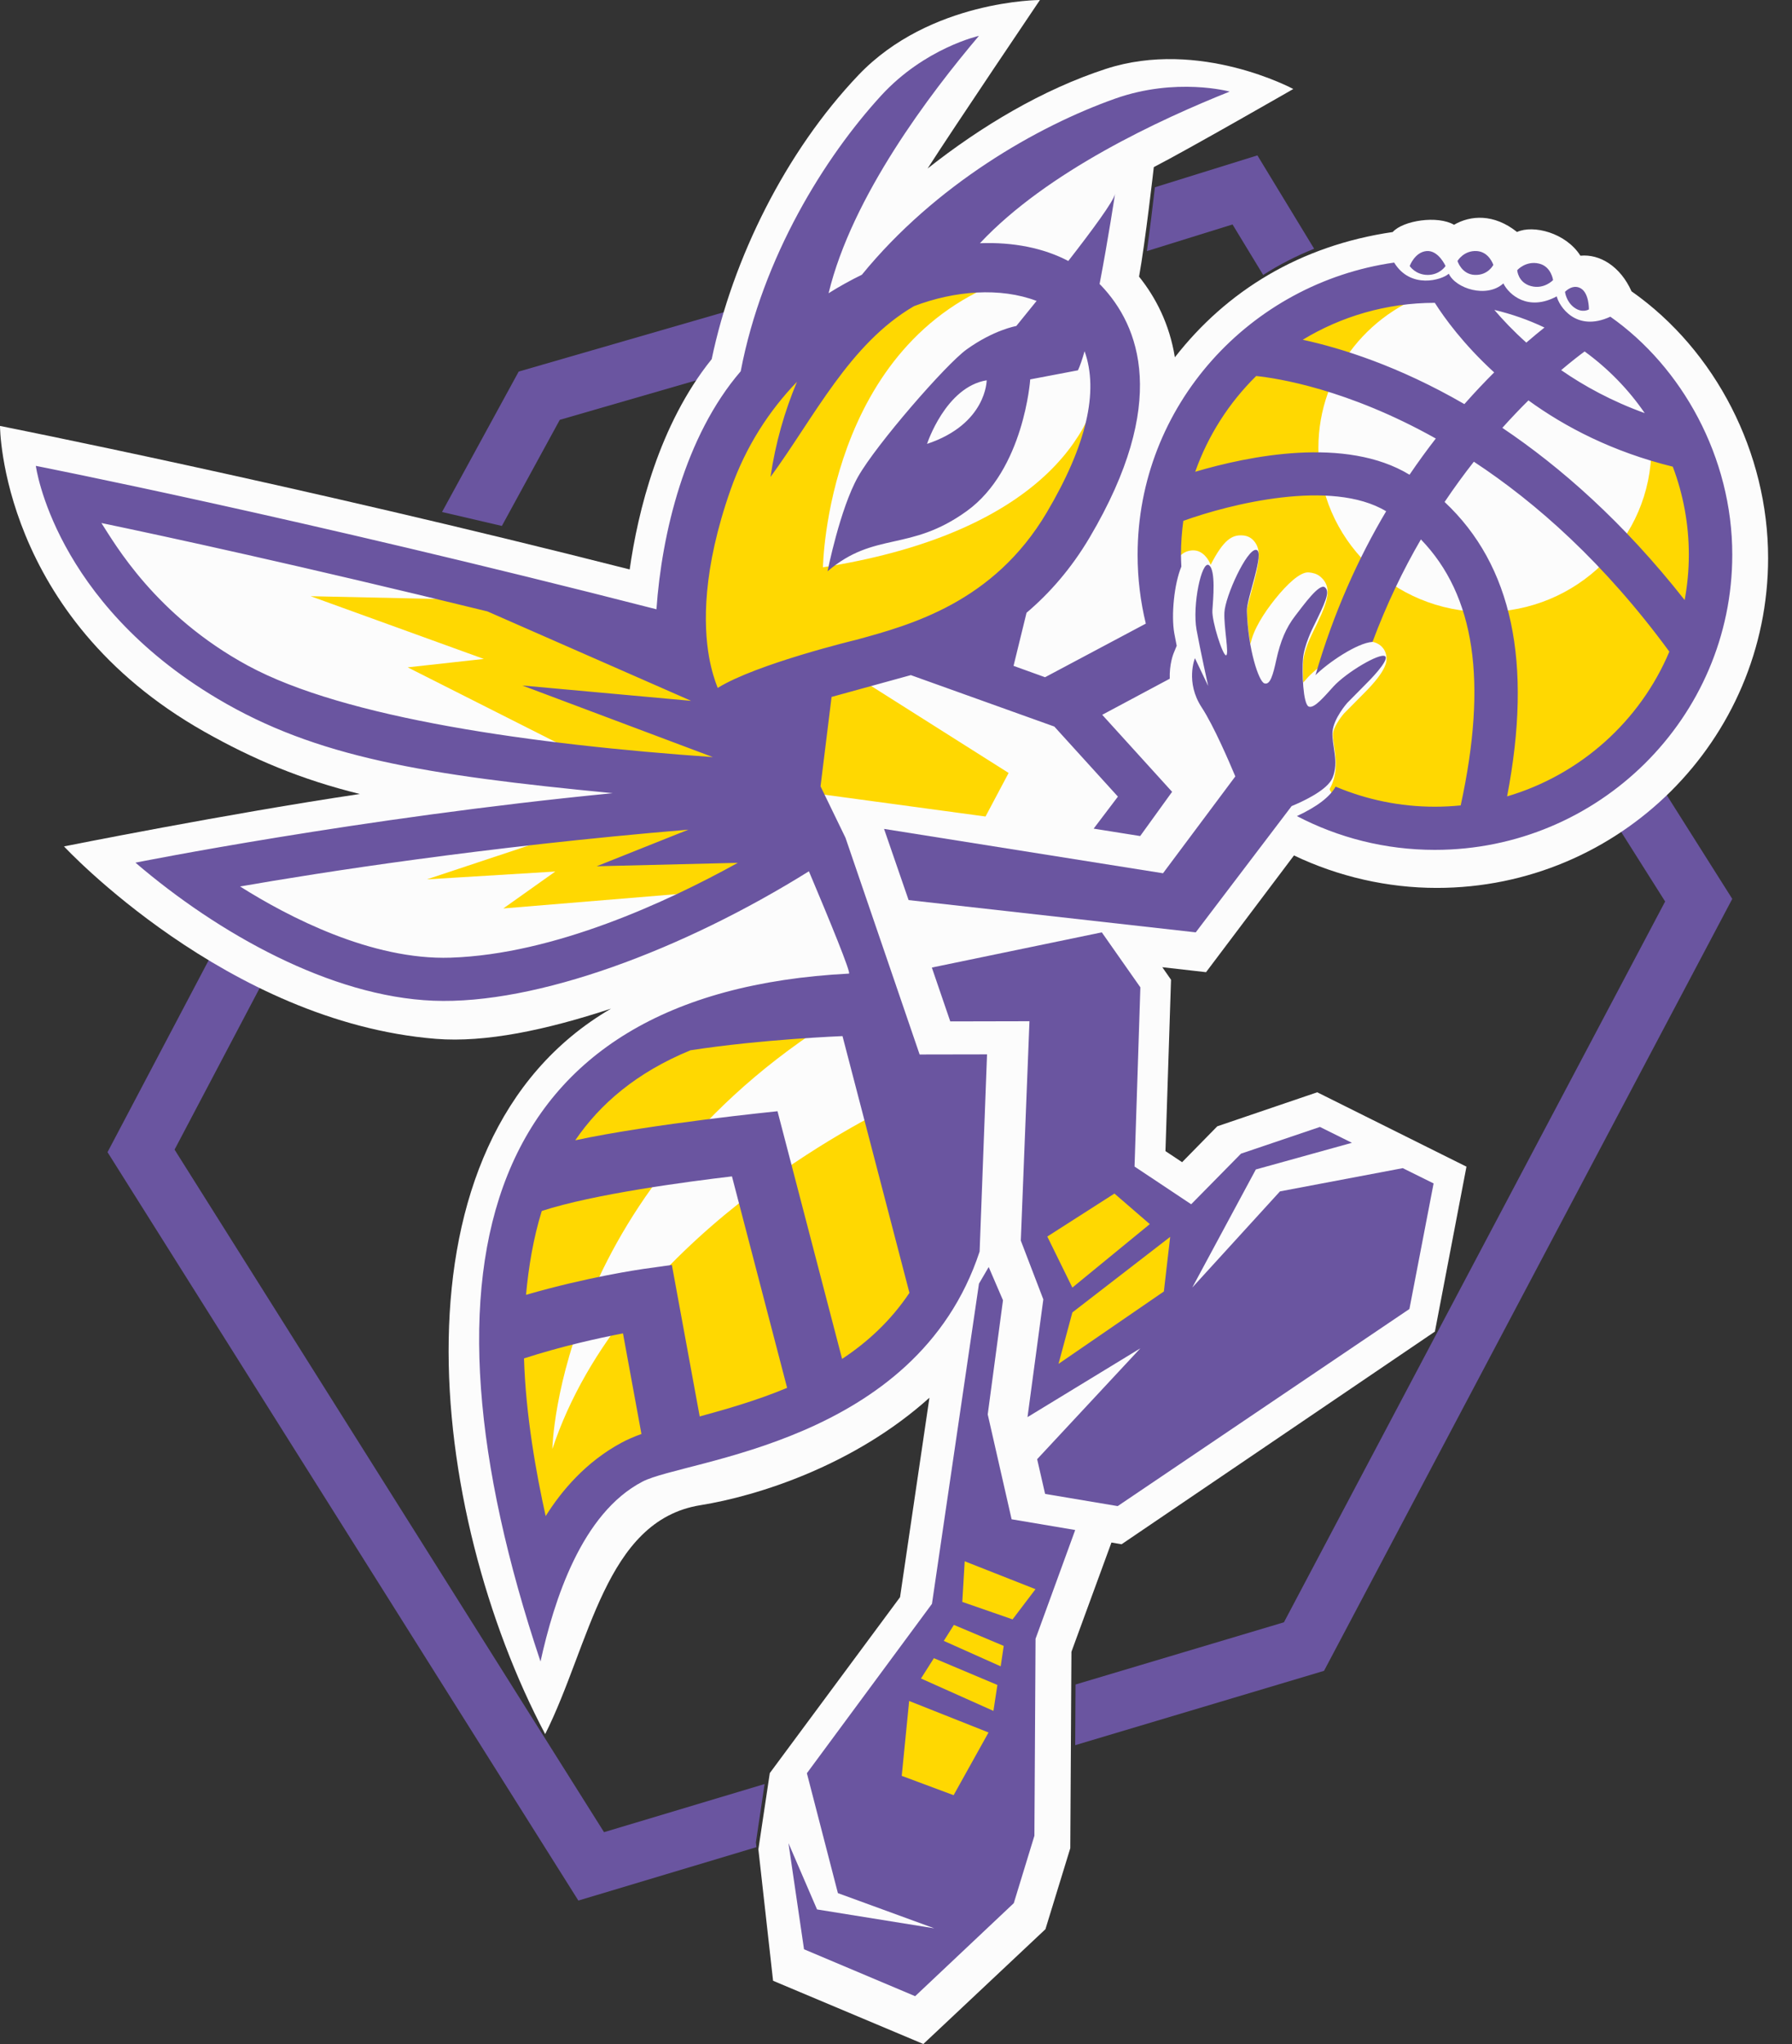 <svg width="150" height="171" viewBox="0 0 150 171" fill="none" xmlns="http://www.w3.org/2000/svg">
<rect x="0" y="0" width="150" height="171" fill="#333333" stroke="none"/>
<path d="M42.009 44L46.857 35.123L58.339 31.803C58.887 30.944 59.488 30.103 60.154 29.301C60.389 28.21 60.672 27.105 61 26L43.418 31.085L37 42.834C38.639 43.211 40.312 43.599 42.009 44Z" fill="#6A55A0"/>
<path d="M105.251 13L96.672 15.667C96.501 17.169 96.246 19.254 96 21.007L103.169 18.778L105.734 23C107.069 22.148 108.488 21.416 110 20.809L105.251 13Z" fill="#6A55A0"/>
<path d="M135.323 69.002L139.381 75.419L107.472 135.72L90.029 140.924L90 146L110.828 139.782L145 75.2L139.185 66C137.997 67.113 136.703 68.117 135.323 69.002Z" fill="#6A55A0"/>
<path d="M63.271 154.142L64 149.251L50.561 153.279L14.612 96.176L21.906 82.336C20.4 81.597 18.976 80.811 17.642 80L9 96.39L48.412 159L63.314 154.533L63.271 154.142Z" fill="#6A55A0"/>
<path d="M108.313 71.566C112.032 73.34 116.14 74.282 120.267 74.282C135.561 74.282 148 61.901 148 46.682C148 37.883 143.628 29.341 136.589 24.386H136.574C135.637 22.277 133.908 21.235 132.289 21.392C131.073 19.474 128.344 18.786 126.984 19.408C125.038 17.858 123.087 18.006 121.709 18.805C120.344 18.006 117.452 18.437 116.577 19.412C108.817 20.546 102.663 24.343 98.343 29.891C97.891 27.088 96.729 24.869 95.345 23.143C95.874 20.23 96.58 13.979 96.58 13.979C99.232 12.626 108.255 7.446 108.255 7.446C108.255 7.446 100.414 3.209 92.568 5.763C87.278 7.485 82.142 10.55 77.644 14.099C79.792 10.742 87.047 0 87.047 0C87.047 0 77.846 0 71.859 6.279C65.753 12.688 61.332 21.641 59.574 30.039C55.139 35.568 53.395 42.813 52.708 47.639C24.668 40.513 0 35.635 0 35.635C0 35.635 0 51.551 17.1 61.212C21.165 63.508 25.196 65.215 30.121 66.425C19.032 68.075 5.357 70.81 5.357 70.81C5.357 70.81 18.983 85.498 36.477 86.909C40.634 87.243 45.707 86.172 51.146 84.383C32.028 95.536 35.872 126.647 45.635 145.074C49.397 137.589 50.637 127.206 58.627 125.924C63.451 125.15 71.523 122.581 77.798 116.933L75.338 133.62L64.436 148.336L63.48 154.711L64.71 165.71L77.289 171L87.508 161.397L89.589 154.62L89.685 138.187L93.034 129.047L93.884 129.191L120.109 111.4L122.751 97.602L120.685 96.574L110.259 91.38L101.894 94.226L98.948 97.229L97.555 96.301L98.021 81.963L97.291 80.916L100.952 81.332L108.313 71.566Z" fill="#FCFCFC"/>
<path d="M73 150.045L74.879 140.842L78.744 134.691L80.043 129L88 132.398L85.15 136.428L83.27 146.124L80.043 152L73 150.045Z" fill="#FFD801"/>
<path d="M86 103.54L92.7 98L99 102.774L97.491 109.379L87.241 115L88.149 108.513L86 103.54Z" fill="#FFD801"/>
<path d="M77.656 99.297C77.154 96.998 76.258 94.499 75.304 92.215C72.442 93.562 52.078 103.669 46.237 121.22C46.237 121.22 46.623 98.943 71.329 84.335C70.037 84.063 61.301 82.563 51.712 89.209C35.492 100.443 44.488 132 44.488 132C48.184 120.957 55.566 121.975 65.859 117.736C76.152 113.503 79.101 105.919 77.656 99.297Z" fill="#FFD801"/>
<path d="M90.285 24.895C83.593 17.894 64.45 23.851 58.789 39.937C55.698 48.728 56.469 54.37 57.516 57.406L44.95 50.29L26 49.878L40.499 55.126L34.125 55.83L55.958 66.849L35.73 73.567L46.483 72.911L42.129 76L60.173 74.511C60.173 74.511 70.014 70.23 68.008 66.346L82.493 68.309L84.427 64.665L70.183 55.658C70.718 55.514 71.263 55.366 71.817 55.217C76.88 53.838 84.267 51.697 89.061 43.586C93.858 35.469 94.283 29.071 90.285 24.895ZM68.886 47.459C68.886 47.459 69.146 28.592 84.509 23.296C84.509 23.296 93.005 24.326 92.281 30.852C91.563 37.379 85.396 44.859 68.886 47.459Z" fill="#FFD801"/>
<path d="M134.724 27.657L133.768 27.416C136.505 29.922 138.228 33.492 138.228 37.466C138.228 45.052 131.991 51.2 124.292 51.2C116.597 51.2 110.356 45.052 110.356 37.466C110.356 31.067 114.801 25.708 120.808 24.183L116.07 23C104.686 24.847 96 34.594 96 46.336C96 49.305 97.649 48.838 98.254 47.366C98.381 47.053 98.528 46.793 98.684 46.606C99.099 46.115 99.587 46.053 99.84 46.043C100.689 46.014 101.192 46.837 101.338 47.255C102.441 45.095 103.158 44.763 103.939 44.787C104.5 44.802 104.847 45.066 105.081 45.413C105.613 46.192 105.349 47.294 104.788 49.343C104.622 49.949 104.373 50.863 104.373 51.113C104.407 52.148 104.525 53.086 104.671 53.875C104.915 52.662 105.788 51.301 106.725 50.127C107.74 48.862 108.838 47.828 109.546 47.886C109.887 47.914 110.224 48.006 110.487 48.217C111.702 49.213 111.029 50.589 109.799 53.095C109.624 53.447 109.155 54.514 109.092 55.251C109.048 55.765 109.053 56.468 109.092 57.093C109.121 57.059 109.394 56.756 109.497 56.646C110.434 55.631 113.235 53.673 114.591 53.673C114.898 53.673 115.177 53.75 115.416 53.904C115.772 54.13 116.001 54.5 116.05 54.919C116.089 55.275 116.172 56.011 114.137 58.036L112.493 59.696C112.137 60.105 111.61 60.908 111.575 61.379C111.556 61.654 111.615 62.029 111.673 62.428C111.81 63.328 111.98 64.453 111.483 65.632C111.439 65.738 111.385 65.844 111.322 65.954C110.98 66.527 116.231 70 119.998 70C133.25 70 144 59.407 144 46.341C143.995 38.74 140.365 31.986 134.724 27.657Z" fill="#FFD801"/>
<path d="M84.677 127.102L82.678 118.327L83.955 108.779L82.759 106L81.946 107.389L78.01 134.177L67.54 148.347L70.137 158.378L78.206 161.323L68.391 159.743L66 154.2V154.205L67.301 163.076L76.603 167L84.859 159.218L86.585 153.58L86.681 137.099L90 128L84.677 127.102ZM79.822 150.185L75.48 148.567L76.101 142.303L82.745 144.938L79.822 150.185ZM83.156 143.134L77.091 140.422L78.172 138.722L83.486 140.962L83.156 143.134ZM83.763 139.405L79 137.276L79.846 135.939L84.017 137.696L83.763 139.405ZM84.758 135.476L80.549 134.015L80.75 130.616L86.676 132.95L84.758 135.476Z" fill="#6A55A0"/>
<path d="M107.14 99.671L99.8 107.715L105.12 97.837L113.162 95.606L110.485 94.279L103.878 96.515L99.708 100.748L94.967 97.593L95.455 82.601L92.227 78L78 80.945L79.542 85.45L86.172 85.436L85.447 103.788L87.332 108.706L86.008 118.555L95.455 112.799L86.815 122.074L87.481 124.98L93.556 126L117.975 109.51L120 99.005L117.419 97.727L107.14 99.671ZM93.285 99.853L96.243 102.409L89.763 107.719L87.665 103.448L93.285 99.853ZM97.422 108.045L88.603 114.102L89.763 109.797L97.949 103.477L97.422 108.045Z" fill="#6A55A0"/>
<path d="M118 22.256C118 22.256 118.417 21.093 119.41 21.004C120.402 20.915 121 22.256 121 22.256C121 22.256 120.523 23 119.503 23C118.477 22.994 118 22.256 118 22.256Z" fill="#6A55A0"/>
<path d="M131 24.415C131 24.415 131.642 23.716 132.333 24.133C133.025 24.55 133 25.885 133 25.885C133 25.885 132.45 26.229 131.767 25.727C131.087 25.226 131 24.415 131 24.415Z" fill="#6A55A0"/>
<path d="M123.625 21.004C124.65 21.074 125 22.16 125 22.16C125 22.16 124.563 23.047 123.439 22.998C122.337 22.949 122 21.834 122 21.834C122 21.834 122.523 20.931 123.625 21.004Z" fill="#6A55A0"/>
<path d="M128.821 22.051C129.852 22.29 130 23.433 130 23.433C130 23.433 129.247 24.23 128.152 23.934C127.054 23.638 127 22.602 127 22.602C127 22.602 127.713 21.792 128.821 22.051Z" fill="#6A55A0"/>
<path d="M115.931 54.895C115.474 54.608 112.715 56.243 111.627 57.422C110.932 58.175 110.004 59.33 109.538 59.105C109.072 58.88 108.975 56.247 109.067 55.106C109.164 53.965 109.898 52.513 109.898 52.513C110.927 50.417 111.365 49.516 110.903 49.137C110.442 48.758 109.106 50.633 108.416 51.52C107.639 52.527 107.177 53.644 106.837 55.188C106.556 56.477 106.318 57.336 105.832 57.168C105.365 57.01 104.472 54.334 104.37 51.122C104.336 50.086 105.924 46.097 105.147 46.002C104.37 45.91 102.553 49.89 102.49 51.237C102.431 52.45 102.903 54.761 102.631 54.823C102.359 54.886 101.426 51.971 101.484 51.065C101.542 50.163 101.785 47.675 101.188 47.277C100.586 46.879 99.784 50.638 100.158 52.69C100.479 54.44 101.13 57.389 101.13 57.389L100.022 55.063C100.022 55.063 99.201 57.067 100.586 59.177C101.601 60.725 102.898 63.751 103.403 64.954L97.35 73.057L74 69.346L76.055 75.301L100.09 78L108.115 67.438C109.067 67.045 111.112 66.1 111.539 65.074C112.108 63.722 111.457 62.341 111.539 61.219C111.622 60.097 112.773 58.803 112.773 58.803L114.435 57.12C114.439 57.125 116.387 55.183 115.931 54.895Z" fill="#6A55A0"/>
<path d="M134.794 26.495C131.887 27.837 130.486 25.568 130.308 24.794C127.92 26.079 126.307 24.66 125.84 23.71C124.444 24.976 121.844 24.14 121.272 22.898C120.703 23.423 118.07 24.216 116.698 21.967C104.615 23.691 95.223 33.955 95.223 46.421C95.223 48.403 95.463 50.328 95.911 52.172L87.477 56.657L84.839 55.706L85.927 51.264C87.833 49.645 89.648 47.601 91.208 44.965C97.88 33.688 95.401 27.264 92.147 23.863C92.113 23.829 92.074 23.796 92.041 23.762C92.768 19.97 93.336 16.206 93.336 16.206C93.263 16.775 91.376 19.325 89.422 21.833C87.352 20.749 84.824 20.242 82.027 20.348C87.655 14.339 97.144 9.973 102.93 7.662C102.93 7.662 98.453 6.439 93.336 8.254C86.813 10.566 78.292 15.457 72.144 22.984C71.215 23.438 70.281 23.949 69.357 24.532C71.316 16.426 77.83 7.857 81.941 3C81.941 3 77.411 4.013 73.757 7.996C69.068 13.111 63.83 21.475 62.001 31.061C57.317 36.501 55.391 44.654 54.948 50.973C24.933 43.278 3 38.975 3 38.975C3 38.975 4.492 50.314 18.227 58.462C26.454 63.344 35.452 64.834 51.29 66.357C30.108 68.416 11.338 72.17 11.338 72.17C18.261 78.102 27.696 83.38 36.275 83.719C44.901 84.063 57.187 79.454 67.71 72.891C69.429 76.961 71.268 81.436 71.061 81.451C40.434 83.031 34.075 105.623 45.243 139C46.37 133.899 48.676 126.606 53.783 123.95C57.375 122.087 76.679 120.831 81.999 104.706L82.62 88.209L76.978 88.219L70.772 70.088L68.683 65.784L69.607 58.305L76.241 56.48L88.252 60.783L93.576 66.644L91.545 69.323L95.439 69.944L98.111 66.243L92.262 59.8L97.914 56.781C97.875 55.577 98.207 54.727 98.231 54.67L98.496 54.025C98.424 53.653 98.352 53.299 98.294 52.979C98.025 51.484 98.28 48.857 98.886 47.4C98.872 47.071 98.853 46.741 98.853 46.407C98.853 45.447 98.925 44.501 99.05 43.575C102.93 42.175 111.465 40.026 116.029 42.772C113.733 46.636 111.639 51.212 110.113 56.485C111.133 55.468 113.584 53.782 114.888 53.7C116.068 50.538 117.454 47.673 118.937 45.127C123.467 49.812 124.526 57.005 122.268 67.38C121.556 67.451 120.833 67.489 120.107 67.489C117.18 67.489 114.392 66.897 111.85 65.832L111.797 65.808C111.316 66.673 110.228 67.499 108.558 68.273C112.014 70.078 115.942 71.1 120.107 71.1C133.831 71.1 145 60.024 145 46.407C145.005 38.244 140.783 30.698 134.794 26.495ZM52.002 120.707C49.061 122.297 47.025 124.681 45.676 126.835C44.892 123.324 44.006 118.414 43.862 113.643C46.996 112.63 50.101 111.942 52.147 111.551L53.692 119.966C53.071 120.191 52.503 120.435 52.002 120.707ZM58.569 118.5L56.239 105.824L53.827 106.163C53.605 106.196 49.128 106.841 44.03 108.327C44.247 105.986 44.637 103.608 45.349 101.31C49.672 99.897 57.495 98.86 61.269 98.416L65.886 116.107C63.383 117.153 60.855 117.874 58.569 118.5ZM70.488 113.686L65.082 92.966C65.082 92.966 54.568 94.017 48.151 95.397C50.226 92.355 53.283 89.718 57.798 87.865C63.806 86.939 70.522 86.68 70.522 86.68L76.125 108.16C74.551 110.509 72.602 112.291 70.488 113.686ZM61.154 40.967C62.439 37.308 64.418 34.323 66.709 31.944C65.674 34.414 64.909 37.065 64.495 39.902C68.173 34.882 71.114 28.749 76.51 25.611C79.924 24.312 83.732 24.02 86.769 25.176C85.773 26.413 85.07 27.273 85.07 27.273C85.07 27.273 83.197 27.593 80.915 29.231C79.182 30.473 73.343 37.193 71.826 39.878C70.31 42.562 69.27 47.797 69.27 47.797C73.222 44.415 76.15 46.211 80.935 42.748C85.725 39.285 86.235 31.739 86.235 31.739L90.231 30.98C90.404 30.612 90.592 30.058 90.784 29.384C91.993 32.742 90.943 37.26 87.617 42.877C83.163 50.4 76.231 52.286 71.644 53.533C71.644 53.533 63.349 55.525 60.075 57.55C59.815 56.896 59.546 56.041 59.353 54.971C58.877 52.282 58.795 47.668 61.154 40.967ZM82.591 31.815C82.591 31.815 82.591 35.474 77.599 37.136C77.599 37.136 79.149 32.374 82.591 31.815ZM8.488 43.756C13.784 44.859 25.092 47.305 40.8 51.15L57.856 58.634L43.722 57.349L59.671 63.339C44.656 62.288 28.866 60.091 20.749 55.687C13.004 51.489 9.61 45.48 8.488 43.756ZM37.724 80.118C31.104 80.338 24.134 76.708 20.095 74.162C26.7 73.011 40.477 70.838 57.62 69.409L49.942 72.471L61.76 72.184C55.834 75.461 46.389 79.836 37.724 80.118ZM132.642 29.403C134.602 30.827 136.306 32.57 137.673 34.562C134.934 33.573 132.609 32.303 130.678 30.965C131.578 30.201 132.257 29.685 132.642 29.403ZM129.282 27.402C128.844 27.751 128.329 28.171 127.761 28.663C126.683 27.698 125.797 26.762 125.084 25.926C126.543 26.275 127.953 26.767 129.282 27.402ZM120.102 25.334C120.882 26.566 122.485 28.792 125.07 31.156C124.28 31.944 123.438 32.828 122.576 33.807C117.079 30.626 112.279 29.126 109.044 28.424C112.269 26.471 116.053 25.339 120.102 25.334ZM117.984 39.715C112.659 36.477 104.519 38.144 100.046 39.467C101.125 36.42 102.882 33.688 105.149 31.457C106.902 31.639 112.784 32.537 120.184 36.687C119.452 37.628 118.715 38.641 117.984 39.715ZM126.153 66.625C128.305 55.401 126.577 47.295 120.92 41.994C121.734 40.785 122.557 39.658 123.37 38.626C128.574 42.046 134.289 47.095 139.733 54.517C137.288 60.32 132.296 64.815 126.153 66.625ZM125.753 35.794C126.514 34.949 127.246 34.18 127.939 33.497C130.996 35.718 134.977 37.8 140.022 39.042C140.889 41.339 141.365 43.823 141.365 46.416C141.365 47.711 141.24 48.972 141.014 50.199C135.892 43.689 130.63 39.071 125.753 35.794Z" fill="#6A55A0"/>
</svg>
